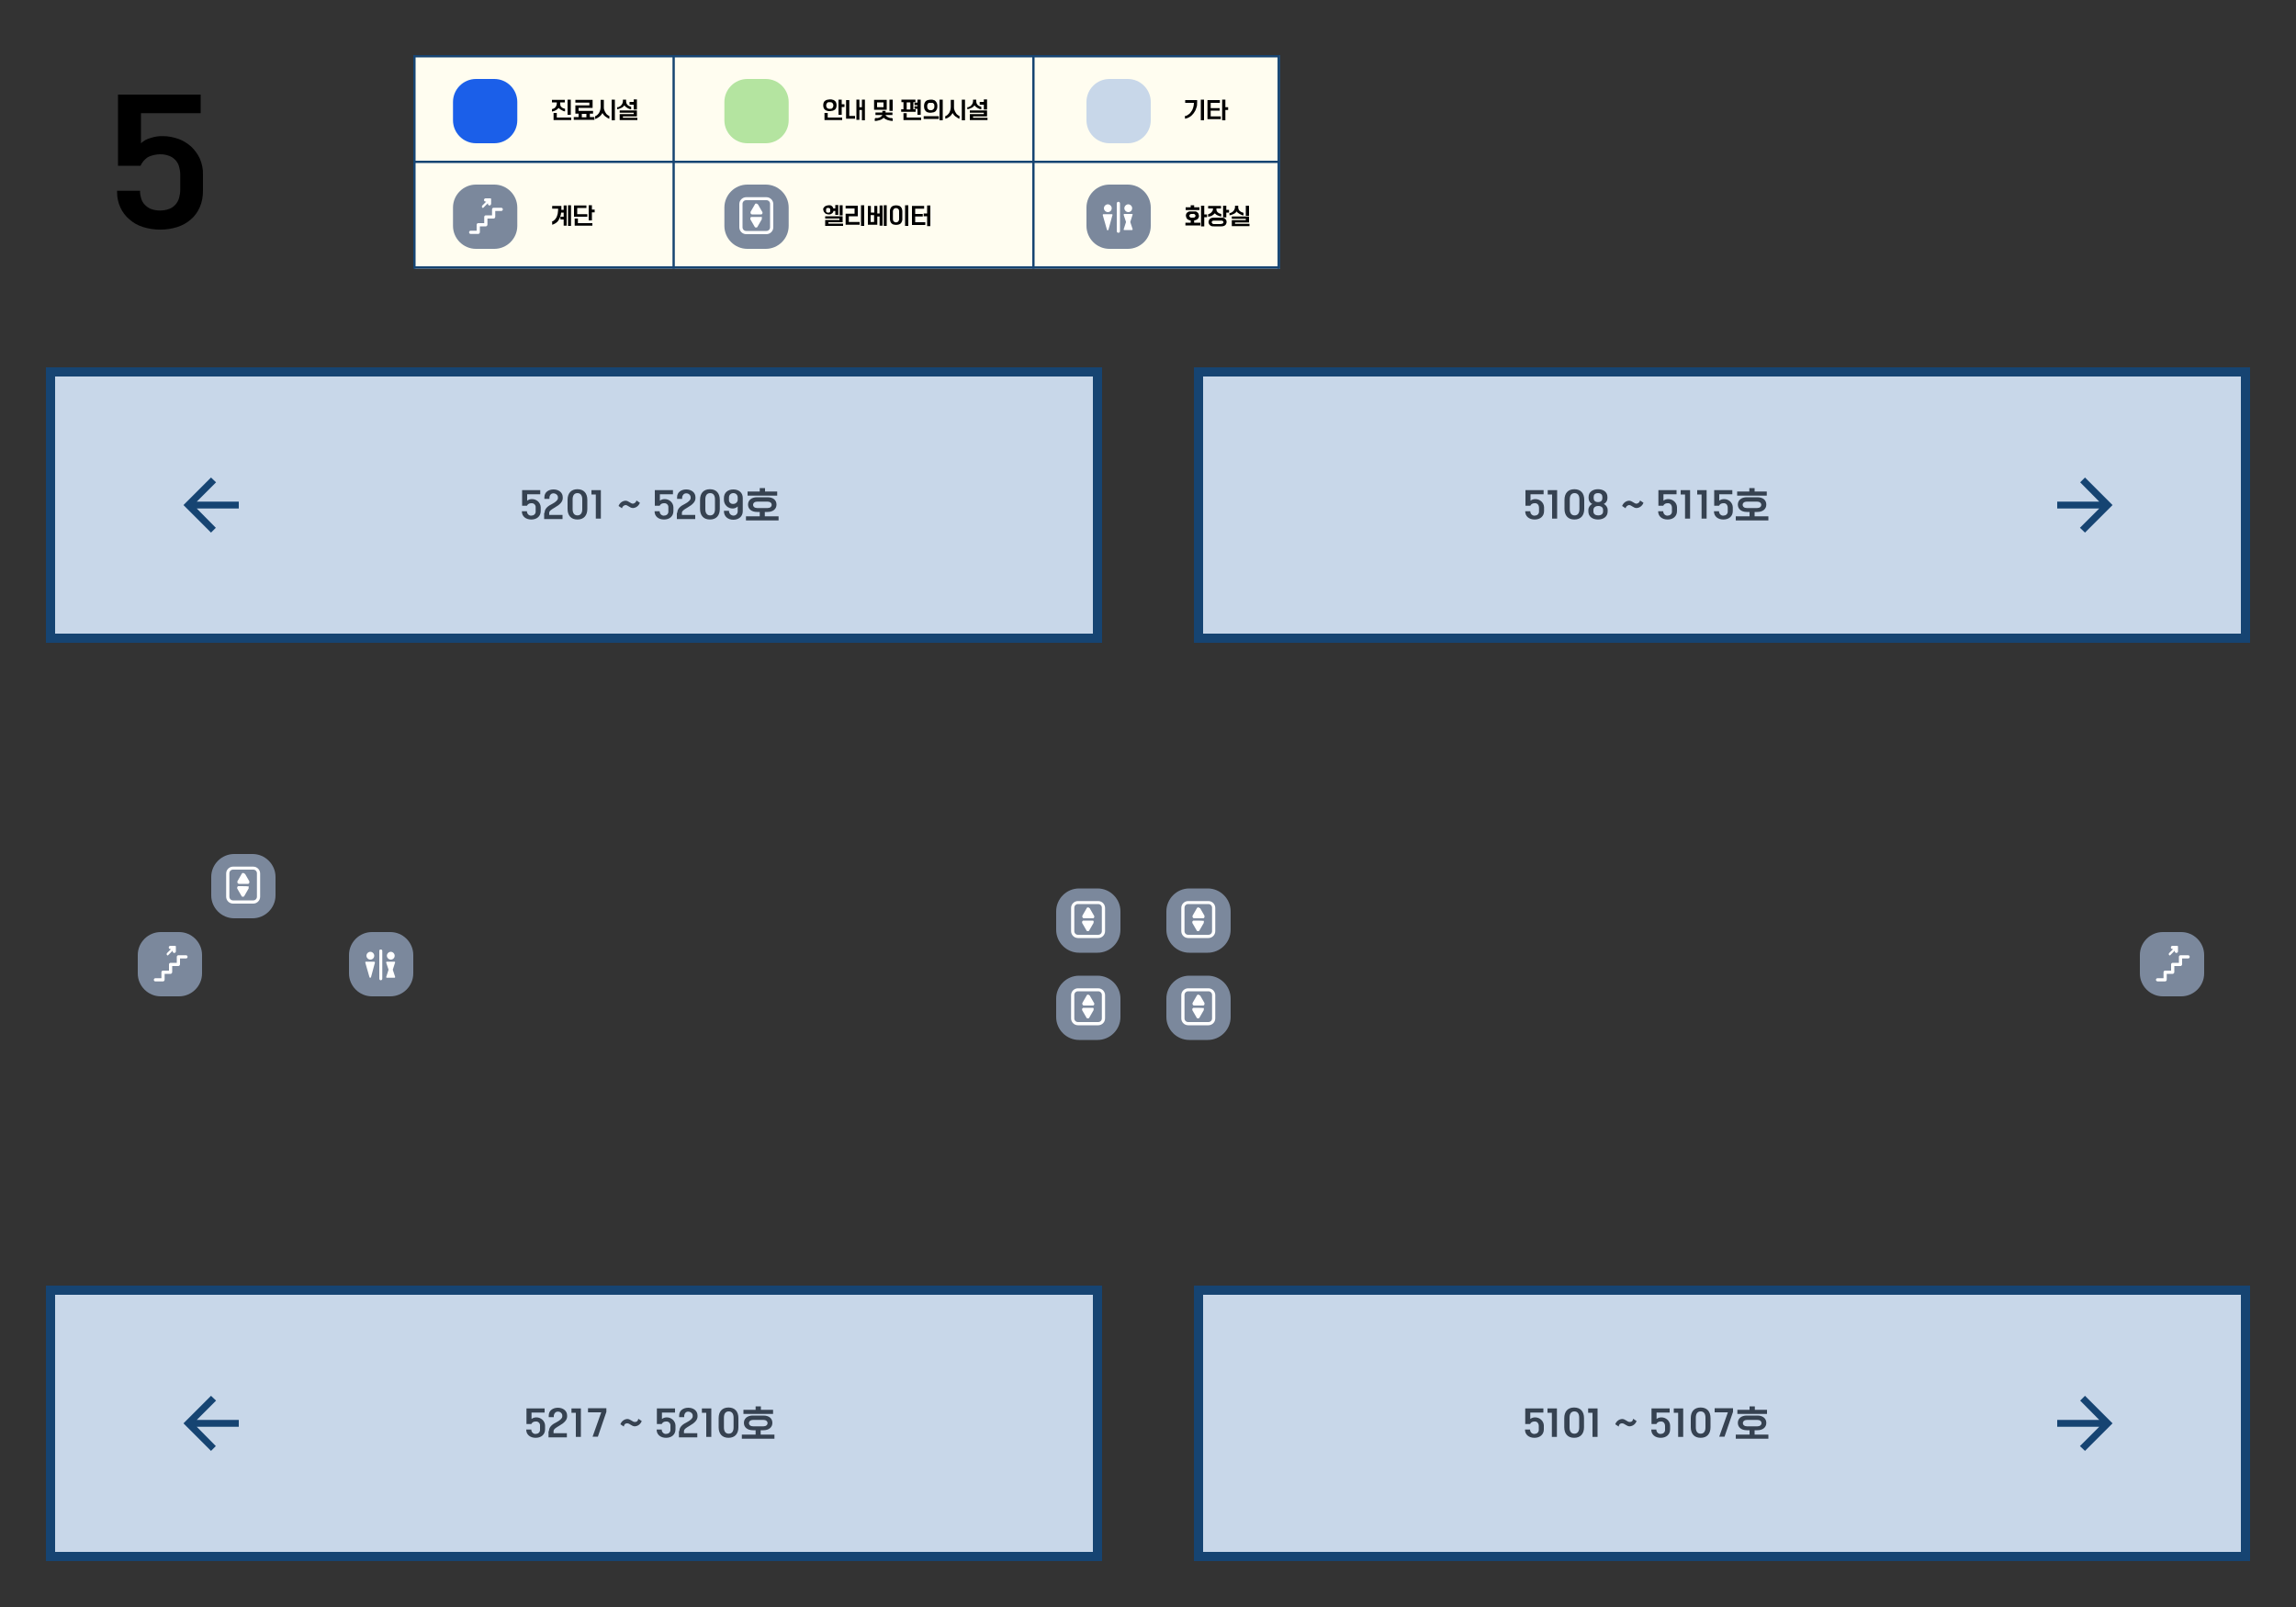 <?xml version="1.0" encoding="UTF-8"?>
<svg id="_레이어_1" xmlns="http://www.w3.org/2000/svg" version="1.1" xmlns:xlink="http://www.w3.org/1999/xlink" viewBox="0 0 1000 700">
  <rect x="0" y="0" width="1000" height="700" fill="#333333" stroke="none"/>
  <!-- Generator: Adobe Illustrator 29.2.1, SVG Export Plug-In . SVG Version: 2.1.0 Build 116)  -->
  <defs>
    <style>
      .st0 {
        fill: #364251;
      }

      .st1 {
        clip-path: url(#clippath-4);
      }

      .st2 {
        fill: #fff;
      }

      .st3 {
        fill: none;
      }

      .st4 {
        clip-path: url(#clippath-1);
      }

      .st5 {
        fill: #7b889c;
      }

      .st6 {
        fill: #fffdf0;
      }

      .st7 {
        clip-path: url(#clippath-3);
      }

      .st8 {
        fill: #1b5fe9;
      }

      .st9 {
        fill: #c8d7e9;
      }

      .st10 {
        clip-path: url(#clippath-2);
      }

      .st11 {
        fill: #164472;
      }

      .st12 {
        clip-path: url(#clippath);
      }

      .st13 {
        fill: #b4e4a0;
      }
    </style>
    <clipPath id="clippath">
      <rect class="st3" width="1000" height="700"/>
    </clipPath>
    <clipPath id="clippath-1">
      <rect class="st3" width="1000" height="700"/>
    </clipPath>
    <clipPath id="clippath-2">
      <rect class="st3" width="1000" height="700"/>
    </clipPath>
    <clipPath id="clippath-3">
      <rect class="st3" width="1000" height="700"/>
    </clipPath>
    <clipPath id="clippath-4">
      <rect class="st3" x="180" y="24" width="378" height="93"/>
    </clipPath>
  </defs>
  <rect class="st6" x="180.5" y="24" width="377" height="93"/>
  <g class="st12">
    <g id="img_map_07">
      <g id="_그룹_103">
        <rect id="_사각형_151" class="st9" x="20" y="160" width="460" height="120"/>
        <path id="_패스_852" class="st11" d="M480,280H20v-120h460v120ZM24,276h452v-112H24v112Z"/>
        <rect id="_사각형_152" class="st9" x="20" y="560" width="460" height="120"/>
        <path id="_패스_853" class="st11" d="M480,680H20v-120h460v120ZM24,676h452v-112H24v112Z"/>
        <rect id="_사각형_153" class="st9" x="520" y="160" width="460" height="120"/>
        <path id="_패스_854" class="st11" d="M980,280h-460v-120h460v120ZM524,276h452v-112h-452v112Z"/>
        <rect id="_사각형_154" class="st9" x="520" y="560" width="460" height="120"/>
        <path id="_패스_855" class="st11" d="M980,680h-460v-120h460v120ZM524,676h452v-112h-452v112Z"/>
        <g id="_그룹_98">
          <g class="st4">
            <g>
              <path id="_패스_856" class="st5" d="M942,406h8c5.5,0,10,4.5,10,10v8c0,5.5-4.5,10-10,10h-8c-5.5,0-10-4.5-10-10v-8c0-5.5,4.5-10,10-10"/>
              <path id="_패스_857" class="st2" d="M953,416.1h-3.3c-.4,0-.7.3-.7.7v2.6h-2.7c-.4,0-.7.3-.7.7v2.7h-2.6c-.4,0-.7.3-.7.7v2.6h-2.6c-.4,0-.7.3-.7.7s.3.6.7.7h3.3c.4,0,.7-.4.7-.8v-2.5h2.6c.4,0,.7-.4.7-.8v-2.6h2.7c.4,0,.7-.4.7-.8v-2.5h2.6c.4,0,.7-.3.7-.7s-.3-.7-.7-.7h0"/>
              <path id="_패스_858" class="st2" d="M944.9,416.1c.2,0,.4,0,.5-.2l1.8-1.8v.3c0,.4.3.7.7.7s.7-.3.7-.7v-1.9c0-.2,0-.4-.2-.5h-2.2c-.4,0-.7.3-.7.7s.3.7.7.7h.3l-1.7,1.7c-.3.3-.3.7,0,1,0,.1.3.2.5.2"/>
              <path id="_패스_859" class="st5" d="M518,387h8c5.5,0,10,4.5,10,10v8c0,5.5-4.5,10-10,10h-8c-5.5,0-10-4.5-10-10v-8c0-5.5,4.5-10,10-10"/>
              <path id="_패스_860" class="st2" d="M526.3,392.5h-8.8c-1.6,0-3,1.3-3,3v10.1c0,1.6,1.3,3,3,3h8.8c1.6,0,3-1.3,3-3v-10.1c0-1.6-1.3-3-3-3M527.9,405.6c0,.9-.7,1.6-1.6,1.6h-8.8c-.9,0-1.6-.7-1.6-1.6h0v-10.2c0-.9.7-1.6,1.6-1.6h8.8c.9,0,1.6.7,1.6,1.6h0v10.2h0Z"/>
              <path id="_패스_861" class="st2" d="M522.5,395.6c-.2-.3-.6-.4-.9-.3,0,0-.2.1-.3.3l-1.9,3.3v.4c0,.4.3.7.7.7h3.9c.4,0,.6-.3.6-.7s0-.3,0-.4l-1.9-3.3h-.2,0Z"/>
              <path id="_패스_862" class="st2" d="M524.4,401.3s0-.2-.2-.2h-.2c0-.1-4.2-.1-4.2-.1,0,0-.2,0-.2.1-.2.1-.3.3-.3.5h0v.4l1.9,3.3c0,.1.2.2.3.3h.6l.3-.3,1.9-3.3v-.4h0v-.3"/>
              <path id="_패스_863" class="st5" d="M470,387h8c5.5,0,10,4.5,10,10v8c0,5.5-4.5,10-10,10h-8c-5.5,0-10-4.5-10-10v-8c0-5.5,4.5-10,10-10"/>
              <path id="_패스_864" class="st2" d="M478.3,392.5h-8.8c-1.6,0-3,1.3-3,3v10.1c0,1.6,1.3,3,3,3h8.8c1.6,0,3-1.3,3-3v-10.1c0-1.6-1.3-3-3-3M479.9,405.6c0,.9-.7,1.6-1.6,1.6h-8.8c-.9,0-1.6-.7-1.6-1.6h0v-10.2c0-.9.7-1.6,1.6-1.6h8.8c.9,0,1.6.7,1.6,1.6h0v10.2h0Z"/>
              <path id="_패스_865" class="st2" d="M474.5,395.6c-.2-.3-.6-.4-.9-.3-.1,0-.2.1-.3.3l-1.9,3.3v.4c0,.4.3.7.7.7h3.9c.4,0,.6-.3.6-.7s0-.3-.1-.4l-1.9-3.3h-.1Z"/>
              <path id="_패스_866" class="st2" d="M476.4,401.3s-.1-.2-.2-.2c0,0-.1,0-.2-.1h-4.2s-.2,0-.2.1c-.2.1-.3.3-.3.5h0v.4l1.9,3.3c0,.1.2.2.3.3h.6c.1,0,.2-.2.3-.3l1.9-3.3v-.4h0v-.3"/>
              <path id="_패스_867" class="st5" d="M518,425h8c5.5,0,10,4.5,10,10v8c0,5.5-4.5,10-10,10h-8c-5.5,0-10-4.5-10-10v-8c0-5.5,4.5-10,10-10"/>
              <path id="_패스_868" class="st2" d="M526.3,430.5h-8.8c-1.6,0-3,1.3-3,3v10.1c0,1.6,1.3,3,3,3h8.8c1.6,0,3-1.3,3-3v-10.1c0-1.6-1.3-3-3-3M527.9,443.6c0,.9-.7,1.6-1.6,1.6h-8.8c-.9,0-1.6-.7-1.6-1.6h0v-10.2c0-.9.7-1.6,1.6-1.6h8.8c.9,0,1.6.7,1.6,1.6h0v10.2h0Z"/>
              <path id="_패스_869" class="st2" d="M522.5,433.6c-.2-.3-.6-.4-.9-.3,0,0-.2.1-.3.3l-1.9,3.3v.4c0,.4.3.7.7.7h3.9c.4,0,.6-.3.6-.7s0-.3,0-.4l-1.9-3.3h-.2,0Z"/>
              <path id="_패스_870" class="st2" d="M524.4,439.3s0-.2-.2-.2h-.2c0-.1-4.2-.1-4.2-.1,0,0-.2,0-.2.1-.2.1-.3.3-.3.5h0v.4l1.9,3.3c0,.1.2.2.3.3h.6l.3-.3,1.9-3.3v-.4h0v-.3"/>
              <path id="_패스_871" class="st5" d="M470,425h8c5.5,0,10,4.5,10,10v8c0,5.5-4.5,10-10,10h-8c-5.5,0-10-4.5-10-10v-8c0-5.5,4.5-10,10-10"/>
              <path id="_패스_872" class="st2" d="M478.3,430.5h-8.8c-1.6,0-3,1.3-3,3v10.1c0,1.6,1.3,3,3,3h8.8c1.6,0,3-1.3,3-3v-10.1c0-1.6-1.3-3-3-3M479.9,443.6c0,.9-.7,1.6-1.6,1.6h-8.8c-.9,0-1.6-.7-1.6-1.6h0v-10.2c0-.9.7-1.6,1.6-1.6h8.8c.9,0,1.6.7,1.6,1.6h0v10.2h0Z"/>
              <path id="_패스_873" class="st2" d="M474.5,433.6c-.2-.3-.6-.4-.9-.3-.1,0-.2.1-.3.3l-1.9,3.3v.4c0,.4.3.7.7.7h3.9c.4,0,.6-.3.6-.7s0-.3-.1-.4l-1.9-3.3h-.1Z"/>
              <path id="_패스_874" class="st2" d="M476.4,439.3s-.1-.2-.2-.2c0,0-.1,0-.2-.1h-4.2s-.2,0-.2.1c-.2.1-.3.3-.3.5h0v.4l1.9,3.3c0,.1.2.2.3.3h.6c.1,0,.2-.2.3-.3l1.9-3.3v-.4h0v-.3"/>
              <path id="_패스_875" class="st0" d="M227.3,222.7h2.2c0,1,.7,1.8,1.6,1.9h.3c1,0,1.8-.6,1.9-1.6v-1.9c.1-1-.6-1.8-1.5-1.9h-.4c-.8,0-1.5.3-1.9,1.1h-2.1v-6.8h7.9v1.8h-5.7v2.8c.6-.5,1.4-.7,2.1-.7,2,0,3.7,1.5,3.8,3.5v1.7c0,2.3-1.7,3.7-4.1,3.7s-4.1-1.4-4.1-3.5h0Z"/>
              <path id="_패스_876" class="st0" d="M237.2,223.3c0-1.8,1.6-3,3.3-3.8,1.5-.8,2.5-1.7,2.5-2.5v-.4c0-1-1-1.7-2-1.7s-1.6.8-1.7,1.7v.7h-2.2v-.7c0-2.2,1.8-3.4,4-3.4s4,1.3,4,3.4v.4c0,1.5-1.2,2.8-3.5,4.1-1.7,1-2.4,1.5-2.4,2.3v.9h5.8v1.8h-8v-2.6l.2-.2h0Z"/>
              <path id="_패스_877" class="st0" d="M247.2,217.7c0-2.8,1.5-4.6,4.3-4.6s4.3,1.8,4.3,4.6v4c0,2.8-1.5,4.6-4.3,4.6s-4.3-1.8-4.3-4.6v-4ZM253.6,217.5c0-1.8-.8-2.7-2.1-2.7s-2.1.9-2.1,2.7v4.3c0,1.8.8,2.7,2.1,2.7s2.1-.9,2.1-2.7v-4.3Z"/>
              <path id="_패스_878" class="st0" d="M259.5,215.4h-1.9v-1.9h4.1v12.4h-2.2v-10.5Z"/>
              <path id="_패스_879" class="st0" d="M269.4,220.4c.5-1.3,1.6-2.2,3-2.3,1.4,0,2.2,1.3,3.3,1.3.7-.1,1.4-.7,1.5-1.4l1.5,1c-.5,1.3-1.6,2.2-3,2.3-1.4,0-2.2-1.3-3.3-1.3-.7.1-1.4.7-1.5,1.4l-1.5-1Z"/>
              <path id="_패스_880" class="st0" d="M285.1,222.7h2.2c0,1,.7,1.8,1.6,1.9h.3c1,0,1.8-.6,1.9-1.6v-1.9c.1-1-.6-1.8-1.5-1.9h-.4c-.8,0-1.5.3-1.9,1.1h-2.1v-6.8h7.9v1.8h-5.7v2.8c.6-.5,1.4-.7,2.1-.7,2,0,3.7,1.5,3.8,3.5v1.7c0,2.3-1.7,3.7-4.1,3.7s-4.1-1.4-4.1-3.5h0Z"/>
              <path id="_패스_881" class="st0" d="M295,223.3c0-1.8,1.6-3,3.3-3.8,1.5-.8,2.5-1.7,2.5-2.5v-.4c0-1-1-1.8-2-1.7-.9,0-1.6.8-1.7,1.7v.7h-2.2v-.7c0-2.2,1.8-3.4,4-3.4s4,1.3,4,3.4v.4c0,1.5-1.2,2.8-3.5,4.1-1.7,1-2.4,1.5-2.4,2.3v.9h5.8v1.8h-8v-2.6l.2-.2h0Z"/>
              <path id="_패스_882" class="st0" d="M304.9,217.7c0-2.8,1.5-4.6,4.3-4.6s4.3,1.8,4.3,4.6v4c0,2.8-1.5,4.6-4.3,4.6s-4.3-1.8-4.3-4.6v-4ZM311.4,217.5c0-1.8-.8-2.7-2.1-2.7s-2.1.9-2.1,2.7v4.3c0,1.8.8,2.7,2.1,2.7s2.1-.9,2.1-2.7v-4.3Z"/>
              <path id="_패스_883" class="st0" d="M315.3,222.5h2.2c0,1.2.8,2,1.9,2.1,1.1,0,1.9-.8,1.9-1.9h0v-2.1c-.6.6-1.4.9-2.2.9-2,0-3.7-1.5-3.8-3.6h0v-1c0-2.3,1.7-3.7,4.1-3.7s4.1,1.4,4.1,3.7v5.8c0,2.3-1.8,3.7-4.1,3.7s-4.1-1.4-4.1-3.7h0v-.2ZM317.5,217.6c-.1,1,.6,1.8,1.5,1.9h.4c1,0,1.9-.8,1.9-1.8v-1c0-1.1-.8-1.9-1.9-1.9s-1.9.8-1.9,1.9h0v.8h0Z"/>
              <path id="_패스_884" class="st0" d="M324.9,224.9h6v-1.9h-1.2c-2.4,0-3.9-1.3-3.9-3.2s1.5-3.2,3.9-3.2h4.6c2.5,0,3.9,1.3,3.9,3.2s-1.5,3.2-3.9,3.2h-1.2v1.9h6v1.8h-14.2v-1.8h0ZM325.6,214.1h5.3v-1.5h2.3v1.5h5.3v1.8h-12.9v-1.8h0ZM334.3,221.3c1.1,0,1.8-.6,1.8-1.4s-.7-1.4-1.8-1.4h-4.5c-1.1,0-1.8.6-1.8,1.4s.7,1.4,1.8,1.4h4.5Z"/>
              <path id="_패스_885" class="st0" d="M664.3,222.7h2.2c0,1,.7,1.8,1.6,1.9h.3c1,0,1.8-.6,1.9-1.6v-1.9c0-1-.6-1.8-1.5-1.9h-.4c-.8,0-1.5.3-1.9,1.1h-2.1v-6.8h7.9v1.8h-5.7v2.8c.6-.5,1.4-.7,2.1-.7,2,0,3.7,1.5,3.8,3.5v1.7c0,2.3-1.7,3.7-4.1,3.7s-4.1-1.4-4.1-3.5h0Z"/>
              <path id="_패스_886" class="st0" d="M676,215.4h-1.9v-1.9h4.1v12.4h-2.2v-10.5h0Z"/>
              <path id="_패스_887" class="st0" d="M681.4,217.7c0-2.8,1.5-4.6,4.3-4.6s4.3,1.8,4.3,4.6v4c0,2.8-1.5,4.6-4.3,4.6s-4.3-1.8-4.3-4.6v-4ZM687.9,217.5c0-1.8-.8-2.7-2.1-2.7s-2.1.9-2.1,2.7v4.3c0,1.8.8,2.7,2.1,2.7s2.1-.9,2.1-2.7v-4.3Z"/>
              <path id="_패스_888" class="st0" d="M691.8,222.1c0-1.1.7-2.1,1.7-2.6-1-.4-1.6-1.4-1.6-2.5v-.5c0-2.2,1.8-3.4,4.1-3.4s4.1,1.2,4.1,3.4v.5c0,1.1-.6,2.1-1.6,2.5,1,.5,1.7,1.5,1.7,2.6v.7c0,2.2-1.8,3.5-4.2,3.5s-4.2-1.3-4.2-3.5v-.7ZM694,222.8c0,.9.6,1.7,2.1,1.7s2.1-.8,2.1-1.7v-.7c0-.9-.6-1.7-2.1-1.7s-2.1.9-2.1,1.7v.7ZM694.1,217c0,.9.5,1.7,1.9,1.7s1.9-.8,1.9-1.7v-.5c0-.9-.5-1.7-1.9-1.7s-1.9.8-1.9,1.7v.5Z"/>
              <path id="_패스_889" class="st0" d="M706.5,220.4c.5-1.3,1.6-2.2,3-2.3,1.4,0,2.2,1.3,3.3,1.3.7-.1,1.4-.7,1.5-1.4l1.5,1c-.5,1.3-1.6,2.2-3,2.3-1.4,0-2.2-1.3-3.3-1.3-.7.1-1.4.7-1.5,1.4l-1.5-1Z"/>
              <path id="_패스_890" class="st0" d="M722.2,222.7h2.2c0,1,.7,1.8,1.6,1.9h.3c1,0,1.8-.6,1.9-1.6v-1.9c0-1-.6-1.8-1.5-1.9h-.4c-.8,0-1.5.3-1.9,1.1h-2.1v-6.8h7.9v1.8h-5.7v2.8c.6-.5,1.4-.7,2.1-.7,2,0,3.7,1.5,3.8,3.5v1.7c0,2.3-1.7,3.7-4.1,3.7s-4.1-1.4-4.1-3.5h0Z"/>
              <path id="_패스_891" class="st0" d="M733.9,215.4h-1.9v-1.9h4.1v12.4h-2.2v-10.5h0Z"/>
              <path id="_패스_892" class="st0" d="M741.1,215.4h-1.9v-1.9h4.1v12.4h-2.2v-10.5h0Z"/>
              <path id="_패스_893" class="st0" d="M746.5,222.7h2.2c0,1,.7,1.8,1.6,1.9h.3c1,0,1.8-.6,1.9-1.6v-1.9c0-1-.6-1.8-1.5-1.9h-.4c-.8,0-1.5.3-1.9,1.1h-2.1v-6.8h7.9v1.8h-5.7v2.8c.6-.5,1.4-.7,2.1-.7,2,0,3.7,1.5,3.8,3.5v1.7c0,2.3-1.7,3.7-4.1,3.7s-4.1-1.4-4.1-3.5h0Z"/>
              <path id="_패스_894" class="st0" d="M756,224.9h6v-1.9h-1.2c-2.4,0-3.9-1.3-3.9-3.2s1.5-3.2,3.9-3.2h4.6c2.5,0,3.9,1.3,3.9,3.2s-1.5,3.2-3.9,3.2h-1.2v1.9h6v1.8h-14.2v-1.8h0ZM756.6,214.1h5.3v-1.5h2.3v1.5h5.3v1.8h-12.9v-1.8h0ZM765.3,221.3c1.1,0,1.8-.6,1.8-1.4s-.7-1.4-1.8-1.4h-4.5c-1.1,0-1.8.6-1.8,1.4s.7,1.4,1.8,1.4h4.5Z"/>
              <path id="_패스_895" class="st0" d="M229.2,622.7h2.2c0,1,.7,1.8,1.6,1.9h.3c1,0,1.8-.6,1.9-1.6v-1.9c.1-1-.6-1.8-1.5-1.9h-.4c-.8,0-1.5.3-1.9,1.1h-2.1v-6.8h7.9v1.8h-5.7v2.8c.6-.5,1.4-.7,2.1-.7,2,0,3.7,1.5,3.8,3.5v1.7c0,2.3-1.7,3.7-4.1,3.7s-4.1-1.4-4.1-3.5h0Z"/>
              <path id="_패스_896" class="st0" d="M239.1,623.3c0-1.8,1.6-3,3.3-3.8,1.5-.8,2.5-1.7,2.5-2.5v-.4c0-1-1-1.8-2-1.7-.9,0-1.6.8-1.7,1.7v.7h-2.2v-.7c0-2.2,1.8-3.4,4-3.4s4,1.3,4,3.4v.4c0,1.5-1.2,2.8-3.5,4.1-1.7,1-2.4,1.5-2.4,2.3v.9h5.8v1.8h-8v-2.6l.2-.2h0Z"/>
              <path id="_패스_897" class="st0" d="M250.8,615.4h-1.9v-1.9h4.1v12.4h-2.2v-10.5h0Z"/>
              <path id="_패스_898" class="st0" d="M261.9,615.2h-5.8v-1.8h8v1.6l-3.7,10.8h-2.3l3.8-10.7h0Z"/>
              <path id="_패스_899" class="st0" d="M270.2,620.4c.5-1.3,1.6-2.2,3-2.3,1.4,0,2.2,1.3,3.3,1.3s1.4-.7,1.5-1.4l1.5,1c-.5,1.3-1.6,2.2-3,2.3-1.4,0-2.2-1.3-3.3-1.3s-1.4.7-1.5,1.4l-1.5-1Z"/>
              <path id="_패스_900" class="st0" d="M286,622.7h2.2c0,1,.7,1.8,1.6,1.9h.3c1,0,1.8-.6,1.9-1.6v-1.9c.1-1-.6-1.8-1.5-1.9h-.4c-.8,0-1.5.3-1.9,1.1h-2.1v-6.8h7.9v1.8h-5.7v2.8c.6-.5,1.4-.7,2.1-.7,2,0,3.7,1.5,3.8,3.5v1.7c0,2.3-1.7,3.7-4.1,3.7s-4.1-1.4-4.1-3.5h0Z"/>
              <path id="_패스_901" class="st0" d="M295.9,623.3c0-1.8,1.6-3,3.3-3.8,1.5-.8,2.5-1.7,2.5-2.5v-.4c0-1-1-1.7-2-1.7s-1.6.8-1.7,1.7v.7h-2.2v-.7c0-2.2,1.8-3.4,4-3.4s4,1.3,4,3.4v.4c0,1.5-1.2,2.8-3.5,4.1-1.7,1-2.4,1.5-2.4,2.3v.9h5.8v1.8h-8v-2.6l.2-.2h0Z"/>
              <path id="_패스_902" class="st0" d="M307.6,615.4h-1.9v-1.9h4.1v12.4h-2.2v-10.5Z"/>
              <path id="_패스_903" class="st0" d="M313,617.7c0-2.8,1.5-4.6,4.3-4.6s4.3,1.8,4.3,4.6v4c0,2.8-1.5,4.6-4.3,4.6s-4.3-1.8-4.3-4.6v-4ZM319.5,617.5c0-1.8-.8-2.7-2.1-2.7s-2.1.9-2.1,2.7v4.3c0,1.8.8,2.7,2.1,2.7s2.1-.9,2.1-2.7v-4.3Z"/>
              <path id="_패스_904" class="st0" d="M323.1,624.9h6v-1.9h-1.2c-2.4,0-3.9-1.3-3.9-3.2s1.5-3.2,3.9-3.2h4.6c2.5,0,3.9,1.3,3.9,3.2s-1.5,3.2-3.9,3.2h-1.2v1.9h6v1.8h-14.2v-1.8h0ZM323.8,614.1h5.3v-1.5h2.3v1.5h5.3v1.8h-12.9v-1.8h0ZM332.5,621.3c1.1,0,1.8-.6,1.8-1.4s-.7-1.4-1.8-1.4h-4.5c-1.1,0-1.8.6-1.8,1.4s.7,1.4,1.8,1.4h4.5Z"/>
              <path id="_패스_905" class="st0" d="M664.2,622.7h2.2c0,1,.7,1.8,1.6,1.9h.3c1,0,1.8-.6,1.9-1.6v-1.9c0-1-.6-1.8-1.5-1.9h-.4c-.8,0-1.5.3-1.9,1.1h-2.1v-6.8h7.9v1.8h-5.7v2.8c.6-.5,1.4-.7,2.1-.7,2,0,3.7,1.5,3.8,3.5v1.7c0,2.3-1.7,3.7-4.1,3.7s-4.1-1.4-4.1-3.5h0Z"/>
              <path id="_패스_906" class="st0" d="M675.9,615.4h-1.9v-1.9h4.1v12.4h-2.2v-10.5h0Z"/>
              <path id="_패스_907" class="st0" d="M681.3,617.7c0-2.8,1.5-4.6,4.3-4.6s4.3,1.8,4.3,4.6v4c0,2.8-1.5,4.6-4.3,4.6s-4.3-1.8-4.3-4.6v-4ZM687.8,617.5c0-1.8-.8-2.7-2.1-2.7s-2.1.9-2.1,2.7v4.3c0,1.8.8,2.7,2.1,2.7s2.1-.9,2.1-2.7v-4.3Z"/>
              <path id="_패스_908" class="st0" d="M693.6,615.4h-1.9v-1.9h4.1v12.4h-2.2v-10.5h0Z"/>
              <path id="_패스_909" class="st0" d="M703.5,620.4c.5-1.3,1.6-2.2,3-2.3,1.4,0,2.2,1.3,3.3,1.3s1.4-.7,1.5-1.4l1.5,1c-.5,1.3-1.6,2.2-3,2.3-1.4,0-2.2-1.3-3.3-1.3s-1.4.7-1.5,1.4l-1.5-1Z"/>
              <path id="_패스_910" class="st0" d="M719.2,622.7h2.2c0,1,.7,1.8,1.6,1.9h.3c1,0,1.8-.6,1.9-1.6v-1.9c0-1-.6-1.8-1.5-1.9h-.4c-.8,0-1.5.3-1.9,1.1h-2.1v-6.8h7.9v1.8h-5.7v2.8c.6-.5,1.4-.7,2.1-.7,2,0,3.7,1.5,3.8,3.5v1.7c0,2.3-1.7,3.7-4.1,3.7s-4.1-1.4-4.1-3.5h0Z"/>
              <path id="_패스_911" class="st0" d="M730.9,615.4h-1.9v-1.9h4.1v12.4h-2.2v-10.5h0Z"/>
              <path id="_패스_912" class="st0" d="M736.4,617.7c0-2.8,1.5-4.6,4.3-4.6s4.3,1.8,4.3,4.6v4c0,2.8-1.5,4.6-4.3,4.6s-4.3-1.8-4.3-4.6v-4ZM742.8,617.5c0-1.8-.8-2.7-2.1-2.7s-2.1.9-2.1,2.7v4.3c0,1.8.8,2.7,2.1,2.7s2.1-.9,2.1-2.7v-4.3Z"/>
              <path id="_패스_913" class="st0" d="M752.6,615.2h-5.8v-1.8h8v1.6l-3.7,10.8h-2.3l3.8-10.7h0Z"/>
              <path id="_패스_914" class="st0" d="M756,624.9h6v-1.9h-1.2c-2.4,0-3.9-1.3-3.9-3.2s1.5-3.2,3.9-3.2h4.6c2.4,0,3.9,1.3,3.9,3.2s-1.5,3.2-3.9,3.2h-1.2v1.9h6v1.8h-14.2v-1.8h0ZM756.7,614.1h5.3v-1.5h2.3v1.5h5.3v1.8h-12.9v-1.8h0ZM765.4,621.3c1.1,0,1.8-.6,1.8-1.4s-.7-1.4-1.8-1.4h-4.5c-1.1,0-1.8.6-1.8,1.4s.7,1.4,1.8,1.4h4.5Z"/>
            </g>
          </g>
        </g>
        <g id="_그룹_102">
          <g class="st10">
            <g id="_그룹_101">
              <path id="_패스_955" class="st5" d="M162,406h8c5.5,0,10,4.5,10,10v8c0,5.5-4.5,10-10,10h-8c-5.5,0-10-4.5-10-10v-8c0-5.5,4.5-10,10-10"/>
              <path id="_패스_956" class="st2" d="M163,416.3c0,1-.8,1.7-1.7,1.7s-1.7-.8-1.7-1.7.8-1.7,1.7-1.7,1.7.8,1.7,1.7h0"/>
              <path id="_패스_957" class="st2" d="M163.3,419.3l-1.7,6.3c0,.2-.2.3-.4.3s-.2-.1-.3-.3l-1.8-6.3c0-.2,0-.4.3-.4h3.5c.2,0,.4.2.4.4h0"/>
              <path id="_패스_958" class="st2" d="M172.1,425.5c0,.2,0,.3-.2.4h-3.4c-.2,0-.3-.1-.3-.3h0c0-.1,1-3.1,1-3.1v-.2l-1-3c0-.2,0-.3.2-.4h3.4c.2,0,.3.1.3.3h0c0,.1-1,3.1-1,3.1v.2l1,3Z"/>
              <path id="_패스_959" class="st2" d="M171.9,416.3c0,1-.8,1.7-1.7,1.7s-1.7-.8-1.7-1.7.8-1.7,1.7-1.7,1.7.8,1.7,1.7h0"/>
              <path id="_패스_960" class="st2" d="M165.9,427h0c-.4,0-.7-.3-.7-.7v-12.1c0-.4.3-.7.7-.6.4,0,.6.3.6.6v12.1c0,.4-.3.7-.7.7"/>
              <path id="_패스_961" class="st5" d="M102,372h8c5.5,0,10,4.5,10,10v8c0,5.5-4.5,10-10,10h-8c-5.5,0-10-4.5-10-10v-8c0-5.5,4.5-10,10-10"/>
              <path id="_패스_962" class="st2" d="M110.3,377.5h-8.8c-1.6,0-3,1.3-3,3v10.1c0,1.6,1.3,3,3,3h8.8c1.6,0,3-1.3,3-3v-10.1c0-1.6-1.3-3-3-3M111.9,390.6c0,.9-.7,1.6-1.6,1.6h-8.8c-.9,0-1.6-.7-1.6-1.6h0v-10.2c0-.9.7-1.6,1.6-1.6h8.8c.9,0,1.6.7,1.6,1.6h0v10.2h0Z"/>
              <path id="_패스_963" class="st2" d="M106.5,380.6c-.2-.3-.6-.4-.9-.3,0,0-.2.1-.3.3l-1.9,3.3v.4c0,.4.3.7.7.7h3.9c.4,0,.6-.3.6-.7s0-.3,0-.4l-1.9-3.3s-.2,0-.2,0Z"/>
              <path id="_패스_964" class="st2" d="M108.4,386.3s0-.2-.2-.2h-.2c0-.1-4.2-.1-4.2-.1,0,0-.2,0-.2.1-.2.1-.3.3-.3.5h0v.4l1.9,3.3c0,.1.2.2.3.3h.6s.2-.2.3-.3l1.9-3.3v-.4h0v-.3"/>
              <path id="_패스_965" class="st5" d="M70,406h8c5.5,0,10,4.5,10,10v8c0,5.5-4.5,10-10,10h-8c-5.5,0-10-4.5-10-10v-8c0-5.5,4.5-10,10-10"/>
              <path id="_패스_966" class="st2" d="M81,416.1h-3.3c-.4,0-.7.3-.7.7v2.6h-2.7c-.4,0-.7.3-.7.7v2.7h-2.6c-.4,0-.7.3-.7.7v2.6h-2.6c-.4,0-.7.3-.7.7s.3.7.7.7h3.3c.4,0,.7-.4.7-.8v-2.5h2.6c.4,0,.7-.4.7-.8v-2.6h2.7c.4,0,.7-.4.7-.8v-2.5h2.6c.4,0,.7-.3.7-.7s-.3-.7-.7-.7h0"/>
              <path id="_패스_967" class="st2" d="M72.9,416.1c.2,0,.4,0,.5-.2l1.8-1.8v.3c0,.4.3.7.7.7s.7-.3.7-.7h0v-1.9c0-.2,0-.4-.2-.5h-2.2c-.4,0-.7.3-.7.7s.3.7.7.7h.3l-1.7,1.7c-.3.3-.3.7,0,1,0,.1.3.2.5.2"/>
              <path id="_패스_968" d="M51,83.1h10v.4c0,1,.2,2,.5,3s.8,1.9,1.5,2.6c.7.8,1.7,1.5,2.7,1.9,1.3.5,2.7.7,4,.7s2.7-.2,4-.7c2.1-.8,3.7-2.6,4.3-4.8.3-1.1.5-2.3.5-3.5v-6.7c0-1.2-.2-2.3-.5-3.4-.6-2.2-2.2-3.9-4.3-4.7-1.3-.5-2.6-.7-4-.7s-3.9.4-5.5,1.4c-1.3.9-2.3,2.1-3,3.6h-9.8v-31h36v8.1h-26v13.1c1.2-1.1,2.6-1.9,4.2-2.3,1.8-.6,3.7-.9,5.6-.8,2.2,0,4.4.5,6.5,1.2,2,.7,3.9,1.9,5.5,3.3,1.6,1.5,2.9,3.3,3.8,5.2,1,2.3,1.5,4.7,1.4,7.2v6.9c0,2.5-.4,4.9-1.4,7.2-.9,2-2.2,3.9-3.9,5.3-1.7,1.5-3.7,2.6-5.9,3.3-4.8,1.5-10,1.5-14.9,0-2.2-.7-4.2-1.8-5.9-3.3-3.5-2.9-5.4-7.3-5.4-11.8v-.7h0Z"/>
              <path id="_패스_969" class="st11" d="M104,218.5h-18.3l8.4-8.4-2.2-2.1-12,12,12,12,2.1-2.1-8.3-8.4h18.3v-3Z"/>
              <path id="_패스_970" class="st11" d="M104,618.5h-18.3l8.4-8.4-2.2-2.1-12,12,12,12,2.1-2.1-8.3-8.4h18.3v-3Z"/>
              <path id="_패스_971" class="st11" d="M896,621.5h18.3l-8.4,8.4,2.2,2.1,12-12-12-12-2.1,2.1,8.3,8.4h-18.3v3Z"/>
              <path id="_패스_972" class="st11" d="M896,221.5h18.3l-8.4,8.4,2.2,2.1,12-12-12-12-2.1,2.1,8.3,8.4h-18.3v3Z"/>
            </g>
          </g>
        </g>
      </g>
    </g>
  </g>
  <g>
    <g>
      <rect class="st3" width="1000" height="700"/>
      <g id="_그룹_60">
        <g class="st7">
          <g id="_그룹_59">
            <g>
              <path id="_패스_64" class="st8" d="M207.3,34.4h8c5.5,0,10,4.5,10,10v8c0,5.5-4.5,10-10,10h-8c-5.5,0-10-4.5-10-10v-8c0-5.5,4.5-10,10-10"/>
              <path id="_패스_65" d="M240.3,47.5c.3,0,.6,0,.9-.3.3,0,.5-.3.7-.5s.3-.4.4-.7c.1-.3.2-.5.2-.8v-.6h-2.1v-1.1h5.6v1.1h-2v.6c0,.3,0,.5.1.8,0,.2.2.5.4.6.2.2.4.4.7.5s.6.2.9.3v1.1c-.6,0-1.1-.3-1.6-.6-.5-.2-.9-.6-1.2-.9-.3.4-.8.8-1.2,1-.5.3-1.1.5-1.7.6v-1.1h0ZM241.1,49.2h1.4v2h6.3v1.1h-7.7v-3.1ZM247.2,43.4h1.4v6.6h-1.4v-6.6Z"/>
              <path id="_패스_66" d="M249.8,51h2.2v-1.5h-1.4v-3.6h6.1v-1.2h-6.1v-1.2h7.5v3.5h-6.1v1.3h6.3v1.2h-1.4v1.5h2v1.2h-9v-1.2h-.1,0ZM255.4,49.6h-2v1.5h2v-1.5Z"/>
              <path id="_패스_67" d="M259.1,50.6c.4,0,.7-.3,1-.5.3-.3.6-.6.8-.9.2-.4.4-.8.5-1.2s.2-.9.2-1.4v-3.1h1.4v3.1c0,.4,0,.9.2,1.3.1.4.3.8.5,1.1s.4.7.7.9c.3.3.6.5,1,.6v1.2c-.3,0-.6-.2-.9-.4s-.6-.4-.9-.6c-.3-.2-.5-.5-.7-.7-.2-.3-.4-.5-.5-.8-.2.3-.3.6-.6.9-.2.3-.5.5-.7.7-.3.2-.6.4-.9.6-.3.2-.6.3-1,.4v-1.2s-.1,0-.1,0ZM266.4,43.4h1.4v9h-1.4v-9Z"/>
              <path id="_패스_68" d="M268.9,46.7c.3,0,.6,0,.9-.3.3,0,.5-.3.8-.6.2-.2.4-.5.5-.8s.2-.6.2-.9v-.7h1.4v.7c0,.6.2,1.2.6,1.6.2.2.5.4.7.5.3,0,.6.3.9.3v1.1c-.6,0-1.2-.3-1.7-.6s-.9-.6-1.3-1.1c-.3.5-.8.9-1.3,1.1-.6.3-1.2.5-1.8.6v-1.1.2h0ZM269.9,49.7h6.1v-.6h-6.1v-1h7.5v2.6h-6.1v.6h6.3v1h-7.7v-2.7h0ZM276,45.6h-1.8v-1.2h1.8v-1.1h1.4v4.4h-1.4v-2.2h0Z"/>
            </g>
            <g>
              <path id="_패스_69" class="st13" d="M325.5,34.4h8c5.5,0,10,4.5,10,10v8c0,5.5-4.5,10-10,10h-8c-5.5,0-10-4.5-10-10v-8c0-5.5,4.5-10,10-10"/>
              <path id="_패스_70" d="M361.3,48.4c-.4,0-.8,0-1.2-.2-.3,0-.6-.3-.9-.5-.2-.2-.4-.5-.5-.8-.2-.7-.2-1.4,0-2.1.1-.3.3-.6.5-.8.3-.2.6-.4.9-.5.4,0,.8-.2,1.2-.2h.3c.4,0,.8,0,1.2.2.3,0,.6.3.9.5.2.2.4.5.5.8.2.7.2,1.4,0,2.1-.1.3-.3.6-.5.8-.3.2-.6.4-.9.5-.4,0-.8.2-1.2.2h-.3ZM359.1,49.2h1.4v2h6.3v1.1h-7.7v-3.1h0ZM361.6,47.4c.4,0,.7,0,1-.4.5-.6.5-1.5,0-2.1-.3-.3-.6-.4-1-.4h-.4c-.4,0-.7,0-1,.4-.5.6-.5,1.5,0,2.1.3.3.6.4,1,.4h.4ZM365.2,43.4h1.4v2h1.2v1.2h-1.2v3.4h-1.4v-6.6Z"/>
              <path id="_패스_71" d="M368.6,43.6h1.3v6.9h2.5v1.2h-3.9v-8.1h.1ZM373,43.4h1.3v3.3h1.1v-3.3h1.3v9h-1.3v-4.5h-1.1v4.3h-1.3v-8.8Z"/>
              <path id="_패스_72" d="M380.7,43.5h5.5v4.3h-5.5v-4.3ZM381.2,51.4h1.1c.3,0,.6-.2.9-.3.2,0,.5-.3.7-.5.2,0,.3-.3.4-.5h-3v-1.1h3v-.7h1.4v.7h3v1.1h-3c0,.2.2.4.4.5.2.2.4.3.7.5.3,0,.6.3.9.3s.8,0,1.1.2v1.1c-.7,0-1.5-.2-2.2-.4-.6-.2-1.2-.5-1.7-1-.5.4-1,.8-1.7,1s-1.4.4-2.2.4v-1.1h.2v-.2h0ZM384.8,44.6h-2.8v2.1h2.8v-2.1ZM387.4,43.4h1.4v4.9h-1.4v-4.9Z"/>
              <path id="_패스_73" d="M392.5,47.6h1v-3.1h-.9v-1.1h6.1v1.1h-.9v3.1h1v1.1h-6.3v-1.1h0ZM393.5,49.3h1.4v1.9h6.3v1.1h-7.7v-3h0ZM396.5,44.6h-1.6v3.1h1.6v-3.1ZM399.6,47.4h-1.3v-1.1h1.3v-.5h-1.3v-1.1h1.3v-1.3h1.4v6.6h-1.4v-2.6Z"/>
              <path id="_패스_74" d="M402.3,50.6h6.6v1.2h-6.6v-1.2ZM405.2,49.1c-.4,0-.8,0-1.2-.2-.3,0-.6-.3-.9-.6-.2-.3-.4-.6-.5-.9-.2-.7-.2-1.6,0-2.3.1-.3.3-.6.5-.9.2-.3.6-.4.9-.6.4,0,.8-.2,1.2-.2h.3c.4,0,.8,0,1.2.2.3,0,.6.3.9.6.2.3.4.6.5.9.2.7.2,1.6,0,2.3-.1.3-.3.6-.5.9-.2.3-.5.4-.9.6-.4,0-.8.2-1.2.2h-.3ZM405.6,48c.4,0,.7-.2,1-.5.1-.2.2-.3.3-.5.1-.4.1-.9,0-1.4,0-.2-.1-.4-.3-.5-.1,0-.3-.3-.4-.3h-1.6c-.2,0-.3.2-.4.3-.1.2-.2.3-.3.5-.1.4-.1.9,0,1.4,0,.2.2.4.3.5.2.3.6.5,1,.5h.4ZM409.2,43.4h1.4v9h-1.4v-9Z"/>
              <path id="_패스_75" d="M411.6,50.6c.4,0,.7-.3,1-.5.3-.3.6-.6.8-.9.2-.4.4-.8.5-1.2s.2-.9.2-1.4v-3.1h1.4v3.1c0,.4,0,.9.2,1.3.1.4.3.8.5,1.1s.4.7.7.9c.3.3.6.5,1,.6v1.2c-.3,0-.6-.2-.9-.4s-.6-.4-.9-.6c-.3-.2-.5-.5-.7-.7-.2-.3-.4-.5-.5-.8-.2.3-.3.6-.6.9-.2.3-.5.5-.7.7-.5.4-1.2.8-1.9.9v-1.2h-.1ZM418.9,43.4h1.4v9h-1.4v-9Z"/>
              <path id="_패스_76" d="M421.4,46.7c.3,0,.6,0,.9-.3.3,0,.5-.3.8-.6.2-.2.4-.5.5-.8s.2-.6.2-.9v-.7h1.4v.7c0,.6.2,1.2.6,1.6.2.2.5.4.7.5.3,0,.6.3.9.3v1.1c-.6,0-1.2-.3-1.7-.6s-.9-.6-1.3-1.1c-.3.5-.8.9-1.3,1.1-.6.3-1.2.5-1.8.6v-1.1.2h0ZM422.4,49.7h6.1v-.6h-6.1v-1h7.5v2.6h-6.1v.6h6.3v1h-7.7v-2.7h0ZM428.5,45.6h-1.8v-1.2h1.8v-1.1h1.4v4.4h-1.4v-2.2h0Z"/>
            </g>
            <g>
              <path id="_패스_77" class="st9" d="M483.2,34.4h8c5.5,0,10,4.5,10,10v8c0,5.5-4.5,10-10,10h-8c-5.5,0-10-4.5-10-10v-8c0-5.5,4.5-10,10-10"/>
              <path id="_패스_78" d="M516.2,50.5c.6,0,1.1-.4,1.5-.7.5-.3.9-.8,1.2-1.3.4-.5.6-1.1.8-1.7.2-.7.3-1.3.3-2h-3.8v-1.2h5.2v.9c0,.9,0,1.8-.4,2.6-.2.8-.6,1.5-1.1,2.2-.5.6-1,1.2-1.7,1.6-.6.4-1.4.7-2.1.8v-1.3h0ZM523,43.4h1.4v9h-1.4v-9Z"/>
              <path id="_패스_79" d="M525.9,43.6h5.4v1.2h-4v2.3h3.9v1.1h-3.9v2.5h4.4v1.2h-5.8v-8.2h0ZM532.3,43.4h1.4v3.3h1.2v1.2h-1.2v4.5h-1.4v-9Z"/>
            </g>
            <g>
              <path id="_패스_80" class="st5" d="M325.5,80.4h8c5.5,0,10,4.5,10,10v8c0,5.5-4.5,10-10,10h-8c-5.5,0-10-4.5-10-10v-8c0-5.5,4.5-10,10-10"/>
              <path id="_패스_81" class="st2" d="M333.8,85.9h-8.8c-1.6,0-3,1.3-3,3v10.1c0,1.6,1.3,3,3,3h8.8c1.6,0,3-1.3,3-3v-10.1c0-1.6-1.3-3-3-3M335.4,99c0,.9-.7,1.6-1.6,1.6h-8.8c-.9,0-1.6-.7-1.6-1.6h0v-10.2c0-.9.7-1.6,1.6-1.6h8.8c.9,0,1.6.7,1.6,1.6h0v10.2Z"/>
              <path id="_패스_82" class="st2" d="M330,89c-.2-.3-.6-.4-.9-.3-.1,0-.2,0-.3.3l-1.9,3.3v.4c0,.4.3.7.7.7h3.9c.4,0,.6-.3.6-.7s0-.3-.1-.4l-1.9-3.3h-.1Z"/>
              <path id="_패스_83" class="st2" d="M331.9,94.7s-.1-.2-.2-.2h-4.4c-.3,0-.5.3-.5.6h0v.4l1.9,3.3s.2.2.3.3h.6c.1,0,.2-.2.3-.3l1.9-3.3v-.4h0v-.3"/>
              <path id="_패스_84" d="M358.5,91.4c0-.3,0-.6.2-.8.1-.2.3-.5.5-.6.2-.2.4-.3.7-.4.3,0,.6-.2.9-.2h.8c.2,0,.4.2.6.3.2,0,.3.3.5.5.1.2.2.4.3.6h.8v-1.5h1.3v4.3h-1.3v-1.7h-.8c0,.5-.4.9-.7,1.1-.4.3-.9.5-1.4.4-.3,0-.6,0-.9-.2-.3,0-.5-.2-.7-.4-.2-.2-.3-.4-.5-.6-.1-.3-.2-.5-.2-.8v-.3.2h0ZM359.4,95.8h6.2v-.6h-6.2v-1h7.6v2.6h-6.2v.6h6.4v1h-7.8v-2.7h0ZM359.8,91.7v.4c0,.2.3.4.5.5s.5,0,.8,0,.4-.3.5-.5v-1c0-.2-.3-.4-.5-.5s-.5,0-.8,0-.4.3-.5.5v.6ZM365.7,89.4h1.3v4.4h-1.3v-4.4Z"/>
              <path id="_패스_85" d="M368.3,93.1h3.9v-2.3h-3.9v-1.2h5.3v4.6h-3.9v2.5h4.7v1.2h-6.1s0-4.8,0-4.8ZM375,89.4h1.4v9h-1.4v-9Z"/>
              <path id="_패스_86" d="M378,89.7h1.3v2.9h1.5v-2.9h1.3v3.3h1v-3.5h1.3v8.8h-1.3v-4h-1v3.6h-4.1v-8.2h0ZM380.7,93.7h-1.5v3h1.5v-3ZM384.9,89.4h1.3v9h-1.3v-9Z"/>
              <path id="_패스_87" d="M387.6,92c0-.4,0-.7.2-1.1.1-.3.3-.6.5-.8.2-.2.5-.4.9-.5.7-.2,1.5-.2,2.2,0,.3,0,.6.3.9.5.2.2.4.5.5.8s.2.7.2,1.1v3.4c0,.4,0,.7-.2,1.1-.1.3-.3.6-.5.8-.2.2-.5.4-.9.5-.7.2-1.5.2-2.2,0-.3,0-.6-.3-.9-.5-.2-.2-.4-.5-.5-.8s-.2-.7-.2-1.1v-3.4ZM391.6,92c0-.4-.1-.7-.4-1-.5-.5-1.4-.5-1.9,0-.2.3-.4.6-.4,1v3.5c0,.4.1.7.4,1,.5.5,1.4.5,1.9,0,.2-.3.4-.6.4-1v-3.5ZM394.2,89.4h1.4v9h-1.4v-9Z"/>
              <path id="_패스_88" d="M397.2,89.7h5.3v1.2h-3.9v2.3h3.3v1.1h-3.3v2.5h4.4v1.2h-5.8v-8.2h0ZM403.8,94.2h-1.5v-1.2h1.5v-3.5h1.4v9h-1.4v-4.3Z"/>
            </g>
            <g>
              <path id="_패스_89" class="st5" d="M483.2,80.4h8c5.5,0,10,4.5,10,10v8c0,5.5-4.5,10-10,10h-8c-5.5,0-10-4.5-10-10v-8c0-5.5,4.5-10,10-10"/>
              <path id="_패스_90" class="st2" d="M484.2,90.7c0,1-.8,1.7-1.7,1.7s-1.7-.8-1.7-1.7.8-1.7,1.7-1.7,1.7.8,1.7,1.7h0"/>
              <path id="_패스_91" class="st2" d="M484.5,93.7l-1.7,6.3c0,.2-.2.3-.4.3s-.2,0-.3-.3l-1.8-6.3c0-.2,0-.4.3-.4h3.6c.2,0,.4.2.4.4h0"/>
              <path id="_패스_92" class="st2" d="M493.3,99.8c0,.2,0,.3-.2.4h-3.4c-.2,0-.3,0-.3-.3h0l1-3.1v-.2l-1-3c0-.2,0-.3.2-.4h3.4c.2,0,.3,0,.3.3h0l-1,3.1v.2l1,3Z"/>
              <path id="_패스_93" class="st2" d="M493.1,90.7c0,1-.8,1.7-1.7,1.7s-1.7-.8-1.7-1.7.8-1.7,1.7-1.7,1.7.8,1.7,1.7h0"/>
              <path id="_패스_94" class="st2" d="M487.1,101.4h0c-.4,0-.7-.3-.7-.7v-12.1c0-.4.3-.7.7-.7s.7.3.7.7h0v12.1c0,.4-.3.7-.7.7"/>
              <path id="_패스_95" d="M516.2,97h2.4v-1c-.3,0-.6,0-.8-.2-.2,0-.5-.2-.7-.4-.2-.2-.3-.4-.4-.6,0-.3-.2-.5-.2-.8s0-.6.2-.9c0-.2.3-.5.5-.6.2-.2.5-.3.8-.4h2.7c.3,0,.5.2.8.4.2.2.4.4.5.6,0,.3.2.6.2.9s0,.6-.2.8c0,.2-.2.4-.4.6s-.4.3-.7.4-.5.2-.8.2v1h2.7v1.2h-6.5v-1.2h0ZM516.3,90.3h2.3v-.9h1.5v.9h2.3v1.2h-6v-1.2h0ZM519.6,94.8c.3,0,.6,0,.8-.2.4-.3.4-.9,0-1.2h0c-.2-.2-.5-.3-.8-.2h-.5c-.3,0-.6,0-.8.2-.4.3-.4.9,0,1.2h0c.2.2.5.3.8.2h.5ZM523.1,89.6h1.4v3.8h1.2v1.2h-1.2v4h-1.4v-9Z"/>
              <path id="_패스_96" d="M526,93.3c.3,0,.6,0,.9-.3.3,0,.5-.3.7-.5s.3-.4.5-.6c0-.2.2-.5.2-.7v-.4h-2.1v-1.1h5.6v1.1h-2v.4c0,.5.2,1,.6,1.3.4.4.9.6,1.5.7v1.1c-.5,0-1.1-.3-1.6-.5s-.9-.5-1.2-.9c-.3.4-.8.7-1.2,1-.5.3-1.1.4-1.7.5v-1.1h-.2ZM528.7,98.6c-.6,0-1.2,0-1.7-.5-.8-.7-.8-1.8-.2-2.6l.2-.2c.5-.4,1.1-.5,1.7-.5h3.2c.6,0,1.2,0,1.7.5.8.7.8,1.8.2,2.6l-.2.2c-.5.4-1.1.5-1.7.5h-3.2ZM531.8,97.5c.3,0,.6,0,.8-.2.3-.2.4-.7,0-1h0c-.2-.2-.5-.2-.8-.2h-3c-.3,0-.6,0-.8.2-.3.2-.4.7,0,1h0c.2.3.5.3.8.3h3ZM532.7,89.6h1.4v1.8h1.2v1.2h-1.2v2.1h-1.4v-5.1Z"/>
              <path id="_패스_97" d="M535.5,92.8c.3,0,.6,0,.9-.3.3,0,.5-.3.8-.6.2-.2.4-.5.5-.8s.2-.6.2-.9v-.6h1.4v.7c0,.3,0,.6.2.9,0,.3.3.5.5.7s.5.4.7.5c.3,0,.6.3.9.3v1.1c-.6,0-1.2-.3-1.7-.6-.5-.3-1-.6-1.3-1.1-.3.5-.8.9-1.3,1.1-.6.3-1.2.5-1.8.6v-1.1h0ZM536.5,95.9h6.1v-.6h-6.1v-1h7.5v2.6h-6.1v.6h6.3v1h-7.7v-2.6ZM542.6,89.6h1.4v4.4h-1.4v-4.4Z"/>
            </g>
            <g>
              <path id="_패스_98" class="st5" d="M207.3,80.4h8c5.5,0,10,4.5,10,10v8c0,5.5-4.5,10-10,10h-8c-5.5,0-10-4.5-10-10v-8c0-5.5,4.5-10,10-10"/>
              <path id="_패스_99" class="st2" d="M218.3,90.5h-3.3c-.4,0-.7.3-.7.7v2.6h-2.7c-.4,0-.7.3-.7.7v2.7h-2.6c-.4,0-.7.3-.7.7v2.6h-2.6c-.4,0-.7.3-.7.7s.3.7.7.7h3.3c.4,0,.7-.4.7-.8v-2.5h2.6c.4,0,.7-.4.7-.8v-2.6h2.7c.4,0,.7-.4.7-.8v-2.5h2.6c.4,0,.7-.3.7-.7s-.3-.7-.7-.7h0"/>
              <path id="_패스_100" class="st2" d="M210.2,90.5c.2,0,.4,0,.5-.2l1.8-1.8v.3c0,.4.3.7.7.7s.6-.3.7-.7v-1.9c0-.2,0-.4-.2-.5h-2.2c-.4,0-.7.3-.7.7s.3.7.7.7h.3l-1.7,1.7c-.3.3-.3.7,0,1,.1,0,.3.2.5.2"/>
              <path id="_패스_101" d="M240.3,96.5c.4,0,.8-.3,1.1-.6.4-.3.6-.7.9-1.1.3-.5.4-1.1.6-1.7.1-.7.2-1.5.2-2.2h-2.6v-1.2h4v1.7h1v-1.9h1.3v8.8h-1.3v-2.7h-1.4v-1.2h1.4v-1.8h-1.1c-.1,1.3-.6,2.5-1.3,3.6-.6.8-1.6,1.4-2.6,1.7v-1.2l-.2-.2h0ZM247.4,89.4h1.3v9h-1.3v-9Z"/>
              <path id="_패스_102" d="M250,89.5h5.4v1.1h-4v2.7h4.4v1.1h-5.8v-4.9h0ZM250.3,95.2h1.4v2h6.3v1.1h-7.7v-3.1ZM256.4,89.4h1.4v1.9h1.2v1.2h-1.2v3.5h-1.4v-6.6Z"/>
            </g>
          </g>
        </g>
      </g>
      <g id="_그룹_62">
        <g class="st1">
          <g>
            <g id="_그룹_61">
              <rect id="_사각형_58" class="st11" x="179" y="24" width="378" height="1"/>
              <rect id="_사각형_582" class="st11" x="449.6" y="24" width="1" height="93"/>
              <rect id="_사각형_5821" class="st11" x="556.5" y="24" width="1" height="93"/>
              <rect id="_사각형_583" class="st11" x="292.9" y="24" width="1" height="93"/>
              <rect id="_사각형_584" class="st11" x="556.5" y="24" width="1" height="93"/>
              <rect id="_사각형_59" class="st11" x="179" y="70" width="378" height="1"/>
              <rect id="_사각형_60" class="st11" x="179" y="116" width="378" height="1"/>
            </g>
            <g id="_그룹_611">
              <rect id="_사각형_581" class="st11" x="180" y="-116.6" width="378" height="1"/>
              <rect id="_사각형_5811" data-name="_사각형_581" class="st11" x="180" y="-116.6" width="1" height="93"/>
              <rect id="_사각형_5822" class="st11" x="450.6" y="-116.6" width="1" height="93"/>
              <rect id="_사각형_5823" class="st11" x="557.5" y="-116.6" width="1" height="93"/>
              <rect id="_사각형_5831" class="st11" x="293.9" y="-116.6" width="1" height="93"/>
              <rect id="_사각형_5841" class="st11" x="557.5" y="-116.6" width="1" height="93"/>
              <rect id="_사각형_591" class="st11" x="180" y="-70.6" width="378" height="1"/>
              <rect id="_사각형_601" class="st11" x="180" y="-24.6" width="378" height="1"/>
            </g>
          </g>
        </g>
      </g>
    </g>
    <rect id="_사각형_5811" class="st11" x="180" y="24" width="1" height="93"/>
  </g>
</svg>